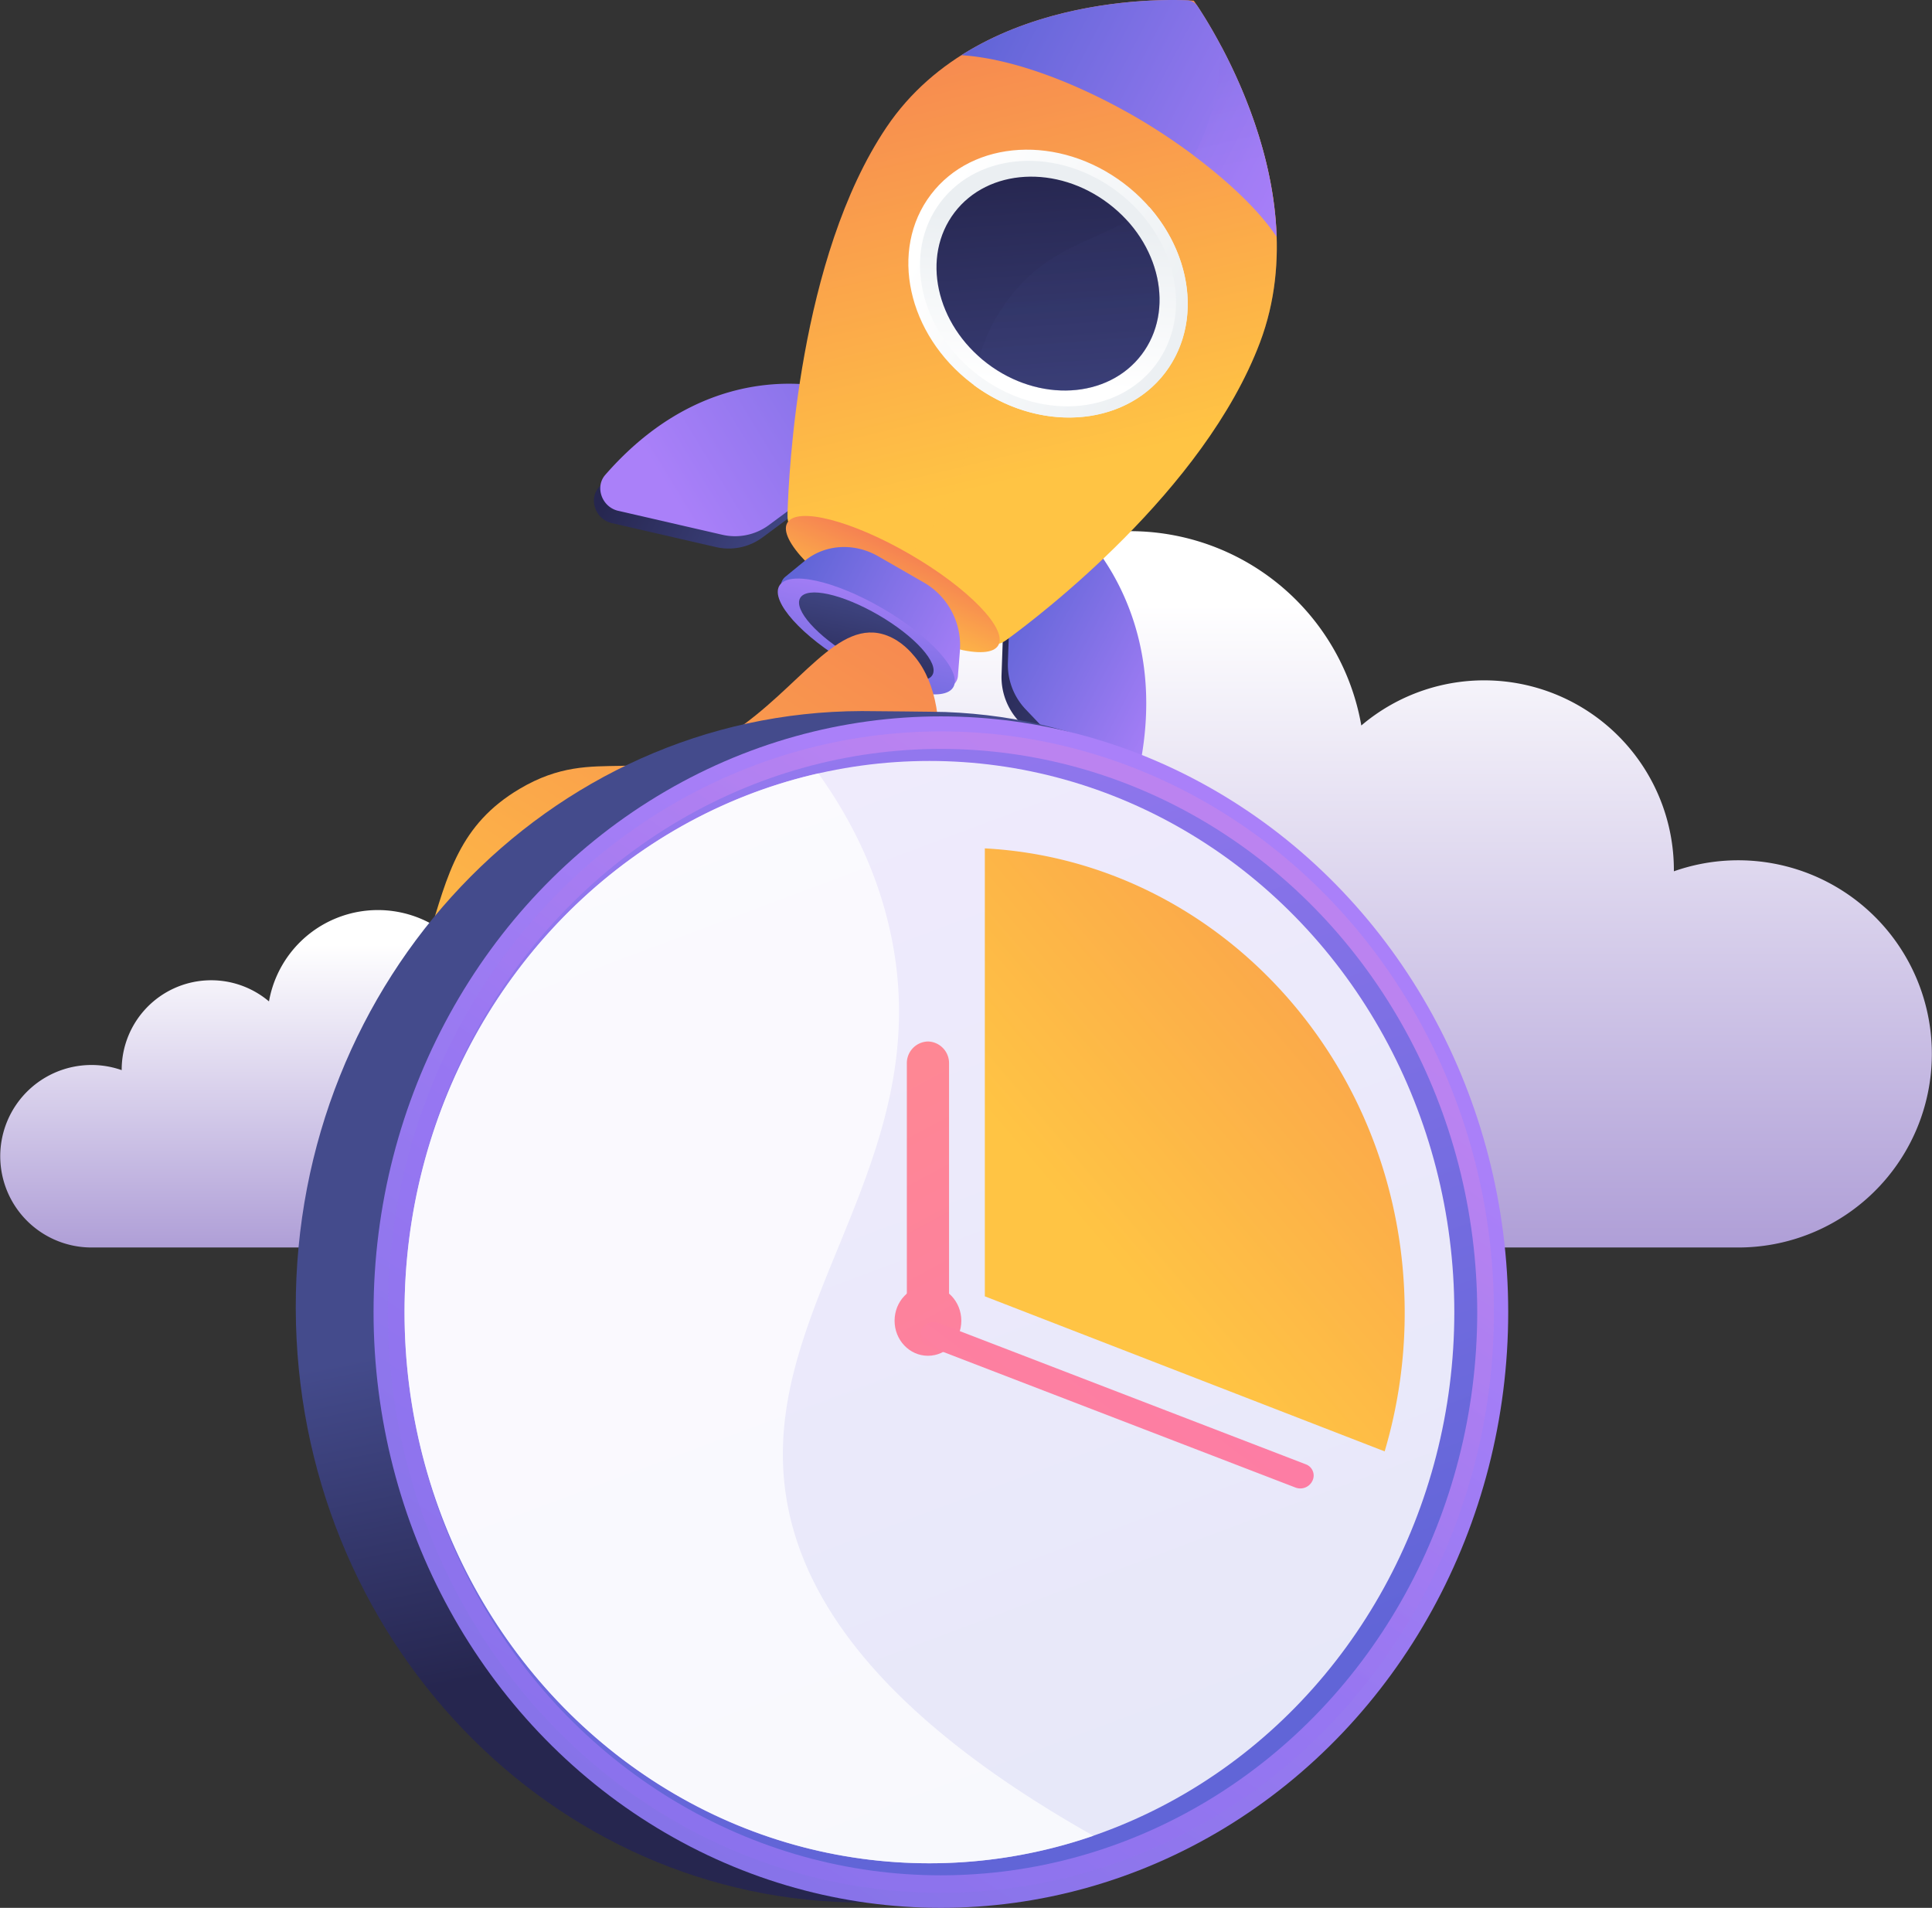 <svg xmlns="http://www.w3.org/2000/svg" xmlns:xlink="http://www.w3.org/1999/xlink" viewBox="0 0 949.61 937.76"><rect x="0" y="0" width="949.61" height="937.76" fill="#333333" stroke="none"/><defs><linearGradient id="linear-gradient" x1="821.74" y1="203.35" x2="821.74" y2="985.28" gradientTransform="matrix(-1, 0, 0, 1, 1449.32, 0)" gradientUnits="userSpaceOnUse"><stop offset="0.12" stop-color="#fff"></stop><stop offset="1" stop-color="#512da8"></stop></linearGradient><linearGradient id="linear-gradient-2" x1="-7250.12" y1="-1854.16" x2="-7150.9" y2="-1854.16" gradientTransform="matrix(-0.9, -0.5, -0.45, 0.86, -6769.16, -1695.87)" gradientUnits="userSpaceOnUse"><stop offset="0" stop-color="#444b8c"></stop><stop offset="1" stop-color="#26264f"></stop></linearGradient><linearGradient id="linear-gradient-3" x1="-7054.55" y1="-1856.5" x2="-6956.57" y2="-1856.5" xlink:href="#linear-gradient-2"></linearGradient><linearGradient id="linear-gradient-4" x1="-7250.05" y1="-1861.16" x2="-7150.83" y2="-1861.16" gradientTransform="matrix(-0.9, -0.5, -0.45, 0.86, -6769.16, -1695.87)" gradientUnits="userSpaceOnUse"><stop offset="0" stop-color="#aa80f9"></stop><stop offset="1" stop-color="#6165d7"></stop></linearGradient><linearGradient id="linear-gradient-5" x1="332.64" y1="248.68" x2="504.8" y2="160.84" gradientTransform="matrix(1, -0.03, 0.09, 1, -23.65, 6.94)" xlink:href="#linear-gradient-4"></linearGradient><linearGradient id="linear-gradient-6" x1="-7160" y1="-1927.68" x2="-6945.69" y2="-2153.24" gradientTransform="matrix(-0.9, -0.5, -0.45, 0.86, -6769.16, -1695.87)" gradientUnits="userSpaceOnUse"><stop offset="0" stop-color="#ffc444"></stop><stop offset="1" stop-color="#f36f56"></stop></linearGradient><linearGradient id="linear-gradient-7" x1="-7176.88" y1="-1943.81" x2="-6962.34" y2="-2169.61" xlink:href="#linear-gradient-6"></linearGradient><linearGradient id="linear-gradient-8" x1="-7187.39" y1="-2134.31" x2="-7013.48" y2="-2134.31" xlink:href="#linear-gradient-4"></linearGradient><linearGradient id="linear-gradient-9" x1="-7163.72" y1="-2101.72" x2="-7083.53" y2="-2186.11" xlink:href="#linear-gradient-4"></linearGradient><linearGradient id="linear-gradient-10" x1="-7171.36" y1="-2015.73" x2="-7031.13" y2="-2015.73" gradientTransform="matrix(-0.14, -1.02, -0.96, 0.16, -2431.13, -6770.63)" gradientUnits="userSpaceOnUse"><stop offset="0" stop-color="#ebeff2"></stop><stop offset="1" stop-color="#fff"></stop></linearGradient><linearGradient id="linear-gradient-11" x1="-7171.36" y1="-2013.26" x2="-7031.68" y2="-2013.26" gradientTransform="matrix(-0.9, -0.5, -0.45, 0.86, -6769.16, -1695.87)" xlink:href="#linear-gradient-10"></linearGradient><linearGradient id="linear-gradient-12" x1="-7079.09" y1="-2061.29" x2="-7114.12" y2="-1989.24" gradientTransform="matrix(-0.14, -1.02, -0.96, 0.16, -2431.17, -6770.61)" xlink:href="#linear-gradient-10"></linearGradient><linearGradient id="linear-gradient-13" x1="-7163.33" y1="-1925.13" x2="-7057.19" y2="-2080.01" gradientTransform="matrix(-0.14, -1.02, -0.96, 0.16, -2431.19, -6770.61)" xlink:href="#linear-gradient-2"></linearGradient><linearGradient id="linear-gradient-14" x1="-7106.86" y1="-1791.49" x2="-7102.44" y2="-1849.18" gradientTransform="matrix(-0.02, -1.03, -0.97, 0.04, -1465.8, -6941.99)" xlink:href="#linear-gradient-6"></linearGradient><linearGradient id="linear-gradient-15" x1="-7151.32" y1="-1832.54" x2="-7055.21" y2="-1832.54" xlink:href="#linear-gradient-4"></linearGradient><linearGradient id="linear-gradient-16" x1="-7096.76" y1="-1834.94" x2="-7120.95" y2="-1762.15" gradientTransform="matrix(-0.02, -1.03, -0.97, 0.04, -1459.95, -6915.31)" xlink:href="#linear-gradient-4"></linearGradient><linearGradient id="linear-gradient-17" x1="-7098.33" y1="-1830.23" x2="-7116.71" y2="-1774.91" gradientTransform="matrix(-0.02, -1.03, -0.97, 0.04, -1459.95, -6915.31)" xlink:href="#linear-gradient-2"></linearGradient><linearGradient id="linear-gradient-18" x1="-7169.75" y1="-1929.55" x2="-7063.64" y2="-2084.39" xlink:href="#linear-gradient-2"></linearGradient><linearGradient id="linear-gradient-19" x1="497.93" y1="181.71" x2="229.17" y2="560.54" gradientTransform="matrix(1, -0.03, 0.09, 1, -23.65, 6.94)" gradientUnits="userSpaceOnUse"><stop offset="0" stop-color="#f36f56"></stop><stop offset="1" stop-color="#ffc444"></stop></linearGradient><linearGradient id="linear-gradient-20" x1="151.76" y1="420.05" x2="151.76" y2="788.52" gradientTransform="matrix(1, 0, 0, 1, 0, 0)" xlink:href="#linear-gradient"></linearGradient><linearGradient id="linear-gradient-21" x1="420.03" y1="617.44" x2="453.56" y2="780.05" gradientTransform="matrix(1, 0, 0, 1, 0, 0)" xlink:href="#linear-gradient-2"></linearGradient><linearGradient id="linear-gradient-22" x1="577.68" y1="471.85" x2="19.92" y2="1309.79" gradientTransform="matrix(1, 0, 0, 1, 0, 0)" xlink:href="#linear-gradient-4"></linearGradient><linearGradient id="linear-gradient-23" x1="604.46" y1="446.37" x2="436.89" y2="680.7" gradientUnits="userSpaceOnUse"><stop offset="0" stop-color="#e38ddd"></stop><stop offset="1" stop-color="#9571f6"></stop></linearGradient><linearGradient id="linear-gradient-24" x1="288.08" y1="178.42" x2="540.6" y2="854" gradientTransform="matrix(1, 0, 0, 1, 0, 0)" xlink:href="#linear-gradient-4"></linearGradient><linearGradient id="linear-gradient-25" x1="534.3" y1="606.02" x2="912.96" y2="284" gradientUnits="userSpaceOnUse"><stop offset="0" stop-color="#ffc444"></stop><stop offset="0.31" stop-color="#fba94a"></stop><stop offset="1" stop-color="#f36f56"></stop></linearGradient><linearGradient id="linear-gradient-26" x1="314.32" y1="384.88" x2="635.58" y2="983.78" gradientUnits="userSpaceOnUse"><stop offset="0" stop-color="#ff9085"></stop><stop offset="1" stop-color="#fb6fbb"></stop></linearGradient><linearGradient id="linear-gradient-27" x1="342.78" y1="369.61" x2="664.05" y2="968.51" xlink:href="#linear-gradient-26"></linearGradient><linearGradient id="linear-gradient-28" x1="-7070.99" y1="-11731.99" x2="-6749.7" y2="-11133.05" gradientTransform="matrix(-0.42, -0.91, 0.91, -0.42, 7978.57, -10423.08)" xlink:href="#linear-gradient-26"></linearGradient></defs><g style="isolation:isolate"><g id="Layer_2" data-name="Layer 2"><g id="Layer_1-2" data-name="Layer 1"><path d="M305.54,497.81A115.35,115.35,0,0,0,420.9,613.17H854.45c.32,0,.63,0,1,0a95.16,95.16,0,1,0-32.71-184.9c0-.21,0-.4,0-.61a93.25,93.25,0,0,0-153.63-71.06,115.36,115.36,0,0,0-229,20.11c0,2.5.07,5,.25,7.42a113.81,113.81,0,0,0-19.48-1.65A115.35,115.35,0,0,0,305.54,497.81Z" fill="url(#linear-gradient)"></path><path d="M523.54,262.49s52.48,43,32,127.22c-1.91,7.85-11.68,10-17.48,3.94l-36.95-38.83a31.84,31.84,0,0,1-8.84-22.89l1.5-42.85Z" fill="url(#linear-gradient-2)"></path><path d="M412.79,198.78s-62.68-23.22-118.43,40.7c-5.19,6-1.63,15.82,6.37,17.65l50.9,11.71a27.94,27.94,0,0,0,23-4.57l33.23-24.6Z" fill="url(#linear-gradient-3)"></path><path d="M526.66,256.43s52.48,43,32,127.23c-1.91,7.84-11.68,10-17.48,3.93l-36.95-38.83a31.8,31.8,0,0,1-8.84-22.88l1.5-42.86Z" fill="url(#linear-gradient-4)"></path><path d="M415.91,192.72s-62.68-23.22-118.43,40.71c-5.19,5.95-1.63,15.81,6.37,17.65l50.9,11.71a28,28,0,0,0,23-4.58L411,233.61Z" fill="url(#linear-gradient-5)"></path><path d="M435.67,62.62C483.09-7.93,586.68.23,586.76.34s62.85,87.54,32.55,167.93c-27.49,72.92-108.72,134.67-124.41,146.1-1.69,1.23-4.47,3-6,1.32-28.82-32.35-62.44-50.59-99.76-57.36-2.07-.38-2.12-3.76-2.06-5.86C387.66,232.62,392.57,126.72,435.67,62.62Z" fill="url(#linear-gradient-6)"></path><g opacity="0.3" style="mix-blend-mode:multiply"><path d="M493,150.79c26.59-39.19,60.82-29.59,87.16-64.2,9.61-12.64,19-32.22,20.1-63.9,16.55,31.15,40,90.07,19.06,145.58-27.49,72.92-108.72,134.67-124.41,146.1-1.69,1.23-4.47,3-6,1.32a184.09,184.09,0,0,0-47.21-38.56,102.48,102.48,0,0,0,23.42-28.5C485.47,211.71,468.76,186.5,493,150.79Z" fill="url(#linear-gradient-7)"></path></g><path d="M557.52,57.13c-26.8-15.42-58.58-28.3-85-30C516.26-.59,570.15-.43,583.61.15a6.41,6.41,0,0,1,5,2.88c7.76,11.63,37.15,59.39,38.87,113.29C614.09,96.06,584.31,72.55,557.52,57.13Z" fill="url(#linear-gradient-8)"></path><path d="M600.25,22.69l.24.44.39.75.4.76.38.73.42.82.36.7.44.88.35.69.46.93.33.67.49,1,.31.64c.17.35.34.69.5,1s.21.43.31.64l.51,1.09c.1.2.19.41.29.62.18.37.35.75.53,1.14.09.19.18.4.28.6l.54,1.18c.09.2.17.4.26.59.19.41.37.82.56,1.24.08.19.16.38.25.57l.56,1.28.24.56.57,1.33.23.54.57,1.37.23.54c.19.46.38.94.57,1.41L612,48c.2.48.39,1,.59,1.45.06.17.13.34.2.51.19.5.39,1,.58,1.5l.19.49c.2.51.39,1,.59,1.54.06.16.11.32.17.47.2.53.4,1.06.59,1.59.06.15.11.3.17.46.19.54.39,1.08.58,1.63.06.14.11.29.16.44.2.55.39,1.11.58,1.67l.15.43c.2.57.39,1.13.58,1.7.05.14.09.28.14.42l.57,1.74c0,.14.09.27.13.41l.57,1.78.12.38c.19.61.37,1.22.56,1.83,0,.12.07.24.11.37.18.62.37,1.24.55,1.86,0,.12.07.23.1.35l.54,1.9.09.33c.18.65.36,1.3.53,2a2.81,2.81,0,0,1,.08.31c.18.66.35,1.32.52,2,0,.1.05.2.08.3.17.67.33,1.34.5,2l.06.27c.17.69.33,1.38.49,2.07a2,2,0,0,1,.05.24c.17.7.32,1.4.48,2.11,0,.07,0,.15,0,.22.16.71.31,1.43.46,2.15a1.16,1.16,0,0,0,0,.18c.15.74.29,1.47.43,2.21l0,.14.42,2.26s0,.07,0,.11c.14.77.27,1.54.4,2.31v.06a168.88,168.88,0,0,1,2.23,22.24c-8.57-12.95-23.83-27.22-40.72-39.87C593.71,64.07,599.39,46.92,600.25,22.69Z" opacity="0.3" fill="url(#linear-gradient-9)" style="mix-blend-mode:multiply"></path><ellipse cx="515.14" cy="139.42" rx="61.77" ry="72.31" transform="translate(92.44 465.2) rotate(-52.77)" fill="url(#linear-gradient-10)"></ellipse><path d="M493,150.79c21.7-32,48.48-31.48,71.91-49,18.69,21.35,24.65,50.45,12.73,73.59-15.68,30.45-56.37,39-90.88,19.19a85.07,85.07,0,0,1-8.08-5.28C480.28,177.17,483.49,164.79,493,150.79Z" fill="url(#linear-gradient-11)" style="mix-blend-mode:multiply"></path><ellipse cx="515.14" cy="139.42" rx="56.62" ry="66.28" transform="translate(92.44 465.2) rotate(-52.77)" fill="url(#linear-gradient-12)"></ellipse><ellipse cx="515.14" cy="139.42" rx="49.32" ry="57.74" transform="translate(92.44 465.2) rotate(-52.77)" fill="url(#linear-gradient-13)"></ellipse><ellipse cx="438.82" cy="287.1" rx="16.9" ry="59.96" transform="translate(-29.8 522.42) rotate(-59.86)" fill="url(#linear-gradient-14)"></ellipse><path d="M431.67,273.43,454,286.26a35.65,35.65,0,0,1,17.83,33.37l-1,12.66a6.19,6.19,0,0,1-9.47,4.76l-74-42.55c-4.14-2.39-4.85-8.13-1.36-11l9.5-7.79C405.49,267.51,419.8,266.61,431.67,273.43Z" fill="url(#linear-gradient-15)"></path><ellipse cx="425.81" cy="312.86" rx="15.95" ry="49.49" transform="translate(-58.86 523.32) rotate(-59.78)" fill="url(#linear-gradient-16)"></ellipse><ellipse cx="425.81" cy="312.86" rx="12.12" ry="37.61" transform="translate(-58.86 523.32) rotate(-59.78)" fill="url(#linear-gradient-17)"></ellipse><g opacity="0.3" style="mix-blend-mode:color-burn"><path d="M493,150.79c18.46-27.2,40.59-30.9,61.21-42.19,15.45,17.12,20.49,40.77,10.84,59.52-12.53,24.32-45,31.18-72.57,15.33a67.89,67.89,0,0,1-11.07-7.95A82.58,82.58,0,0,1,493,150.79Z" fill="url(#linear-gradient-18)"></path></g><path d="M377.82,506.1q6.81,4.8,13.61,9.61c4.43-31.45,43.57-37.4,62.15-99.91,2.86-9.6,18.66-65.7-3.94-93-1.86-2.23-6.42-7.63-13.54-10.37-24.22-9.32-42.61,25.58-76.72,48-44.6,29.31-65.13,4.27-104,27.32-29.64,17.57-35.33,42.06-44.65,72.7Q297.74,463.49,377.82,506.1Z" fill="url(#linear-gradient-19)"></path><path d="M303.51,558.81a54.36,54.36,0,0,1-54.36,54.36H44.39A44.85,44.85,0,1,1,59.81,526a2.81,2.81,0,0,1,0-.29,44,44,0,0,1,72.4-33.49,54.36,54.36,0,0,1,107.89,9.48c0,1.18,0,2.34-.11,3.49a54.41,54.41,0,0,1,63.53,53.59Z" fill="url(#linear-gradient-20)"></path><path d="M703.08,641.65c.35,159.25-84.3,289.22-235.06,293.5-2.33.06-40.8,0-43.15,0-154,.38-279.14-130.42-279.5-292.14s124.2-293.12,278.21-293.5c3.6,0,37.4.33,41,.46C613.59,355.53,702.73,483.71,703.08,641.65Z" fill="url(#linear-gradient-21)"></path><ellipse cx="462.46" cy="644.94" rx="278.85" ry="292.82" fill="url(#linear-gradient-22)"></ellipse><ellipse cx="462.46" cy="644.94" rx="271.83" ry="285.44" opacity="0.3" fill="url(#linear-gradient-23)" style="mix-blend-mode:multiply"></ellipse><ellipse cx="462.46" cy="644.94" rx="263.62" ry="276.83" fill="url(#linear-gradient-24)"></ellipse><ellipse cx="456.83" cy="644.94" rx="257.99" ry="270.91" fill="#fff" opacity="0.85"></ellipse><path d="M484.06,637.18l196.52,76.21a239,239,0,0,0,9.85-68.17C690.43,523,599,423.14,484.06,417Z" fill="url(#linear-gradient-25)"></path><ellipse cx="456.1" cy="649.18" rx="16.4" ry="17.22" fill="url(#linear-gradient-26)"></ellipse><path d="M456.1,511.92a10.64,10.64,0,0,0-10.37,10.88V638.91a10.38,10.38,0,1,0,20.74,0V522.8A10.63,10.63,0,0,0,456.1,511.92Z" fill="url(#linear-gradient-27)"></path><path d="M452.93,653.63h0a5.87,5.87,0,0,0,3.19,8l180.65,69.55a6.6,6.6,0,0,0,8.34-3.39,5.86,5.86,0,0,0-3.18-8L461.27,650.24A6.6,6.6,0,0,0,452.93,653.63Z" fill="url(#linear-gradient-28)"></path><g opacity="0.85"><path d="M385.6,729.57c-10.1-92.13,79-163.71,50.7-277.05-6.93-27.83-19.39-51.88-34.07-72.39C286,406.44,198.84,515,198.84,644.94c0,149.62,115.5,270.91,258,270.91a246.65,246.65,0,0,0,80.6-13.5C426.33,839.73,391.09,779.66,385.6,729.57Z" fill="#fff" opacity="0.85"></path></g></g></g></g></svg>